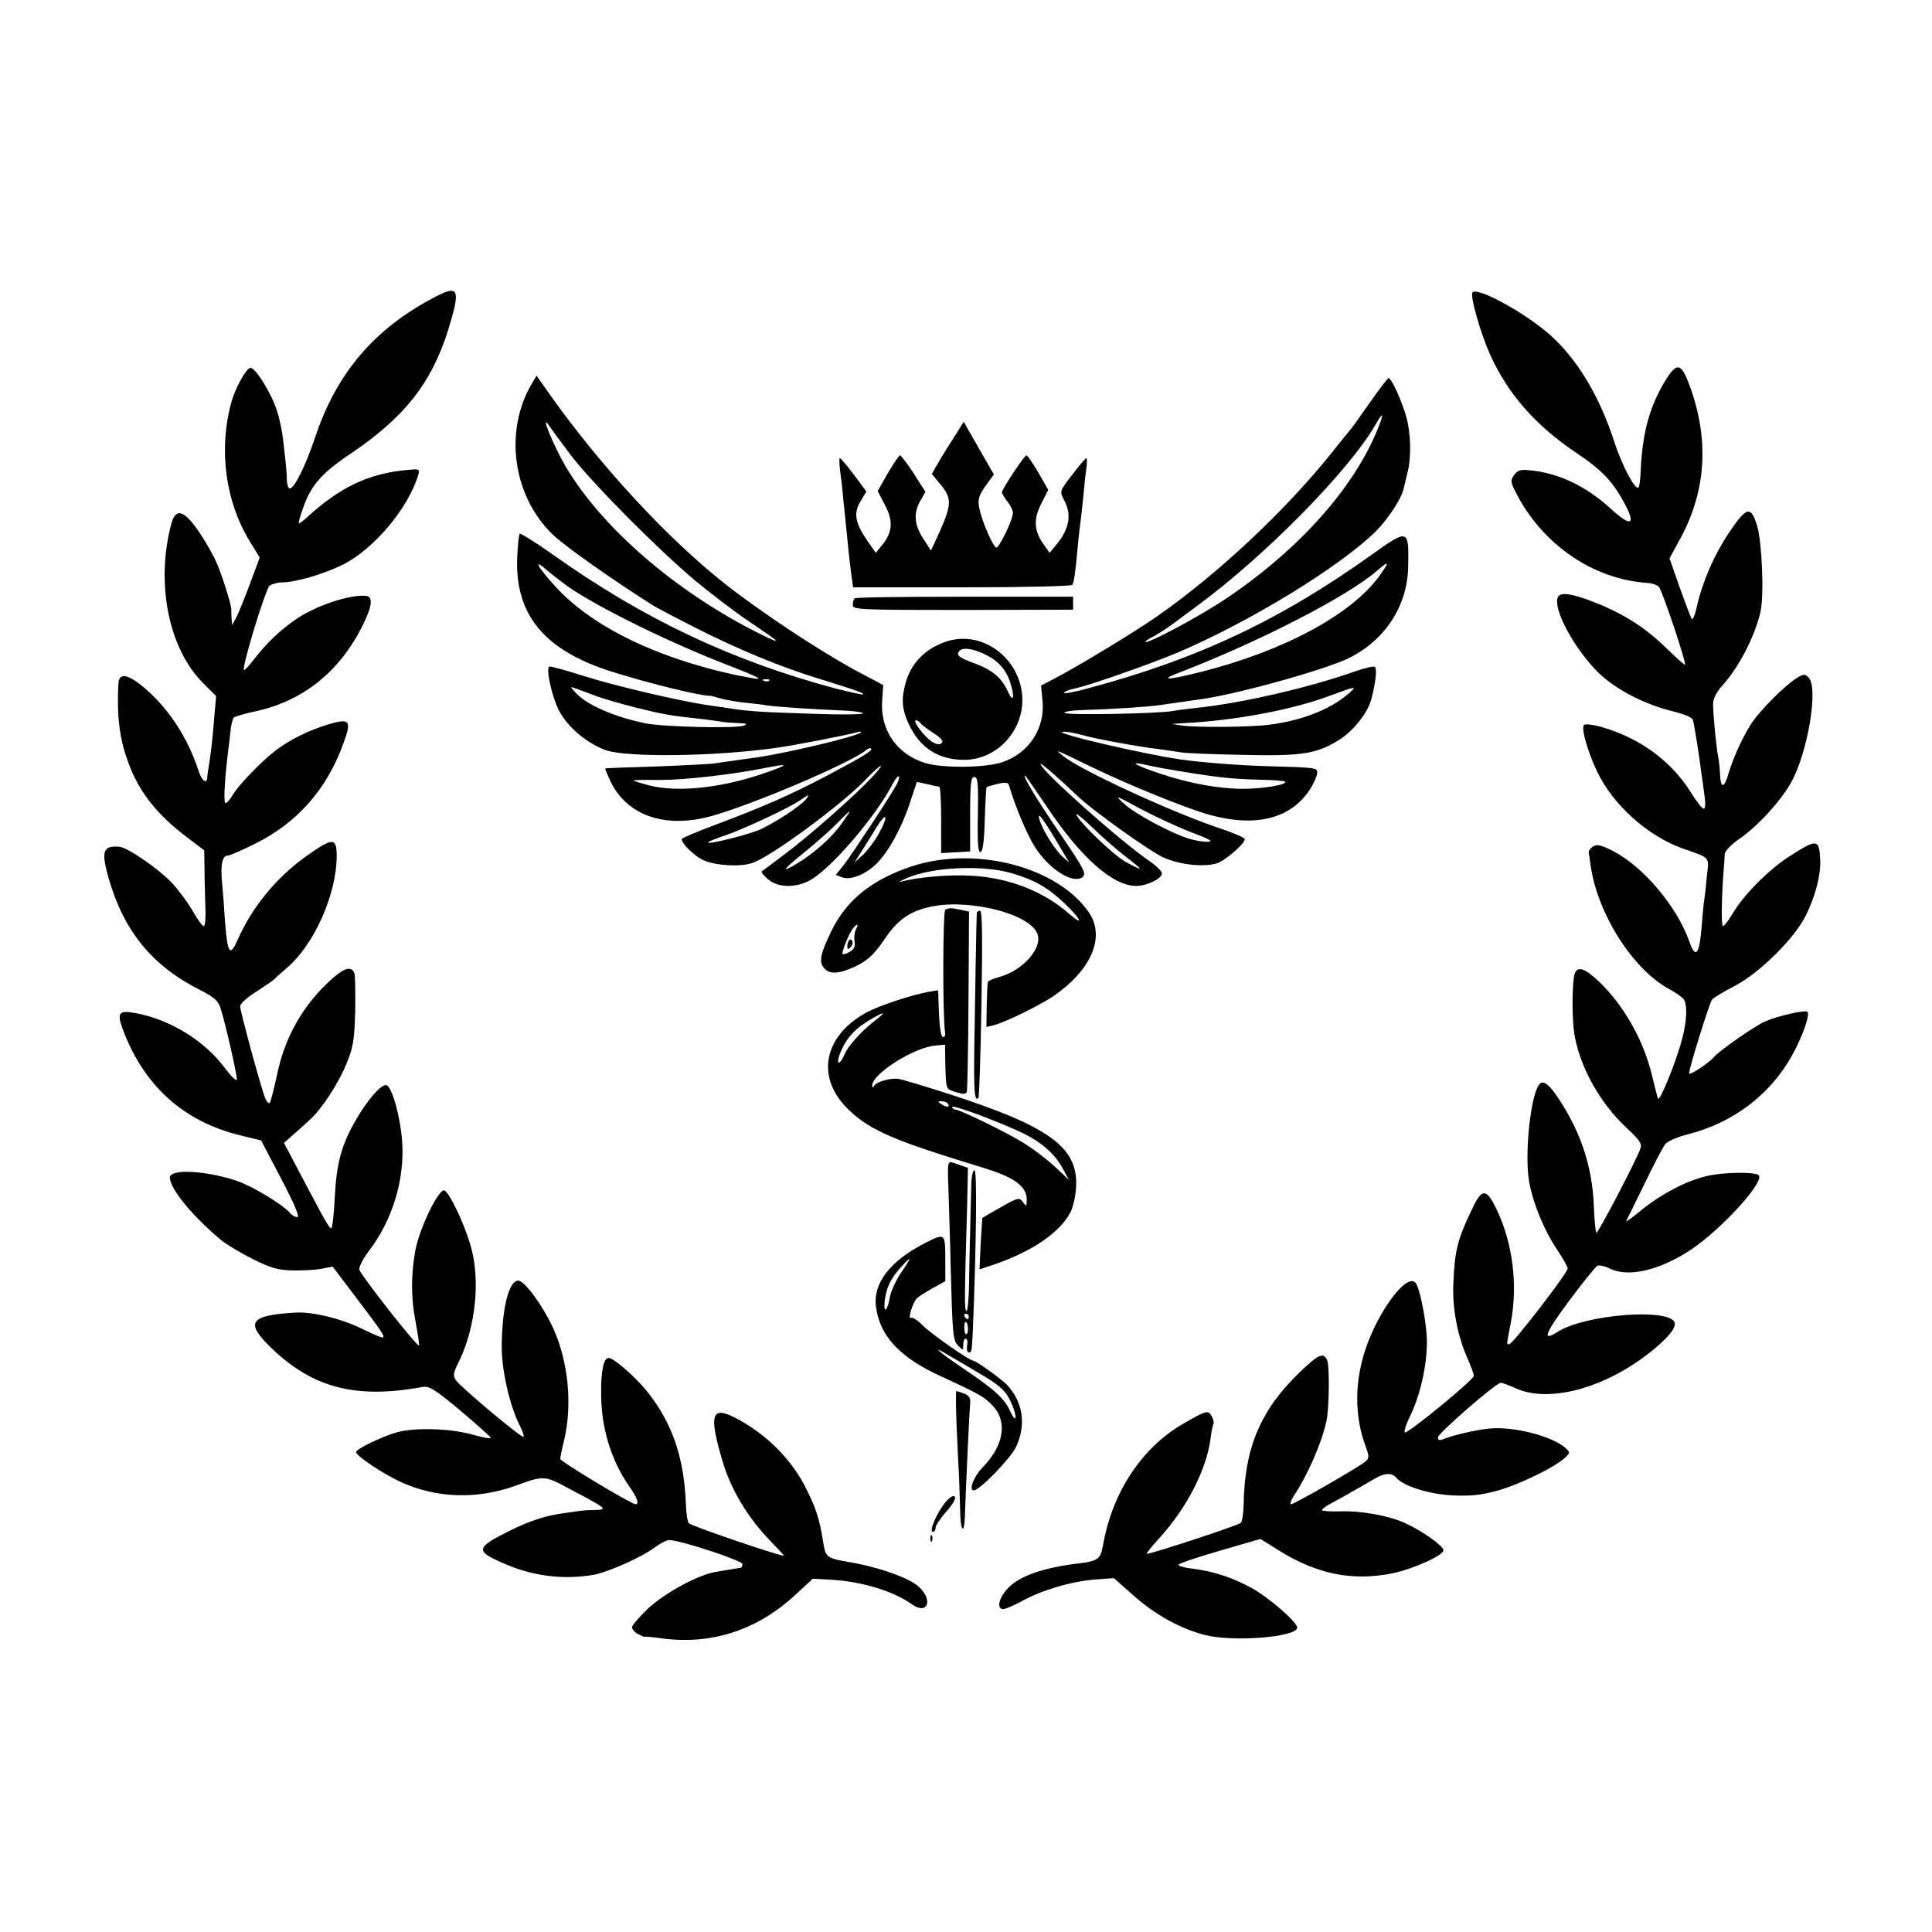<?xml version="1.0" standalone="no"?>
<!DOCTYPE svg PUBLIC "-//W3C//DTD SVG 20010904//EN"
 "http://www.w3.org/TR/2001/REC-SVG-20010904/DTD/svg10.dtd">
<svg version="1.0" xmlns="http://www.w3.org/2000/svg"
 width="700pt" height="700pt" viewBox="0 0 700 700"
 preserveAspectRatio="xMidYMid meet">
<g transform="translate(0,700) scale(0.1,-0.1)"
fill="#000000" stroke="none">
<path d="M1580 5926 c-223 -115 -362 -278 -440 -516 -33 -98 -74 -180 -90
-180 -6 0 -10 15 -11 33 0 17 -2 46 -4 62 -2 17 -6 53 -9 80 -3 28 -12 75 -22
105 -19 63 -81 163 -98 157 -16 -5 -54 -75 -67 -122 -48 -172 -23 -362 67
-508 l35 -57 -36 -97 c-20 -53 -42 -108 -50 -122 l-14 -26 -2 25 c-1 14 -1 28
-1 31 2 14 -37 136 -55 174 -10 22 -31 60 -47 85 -63 100 -98 116 -115 53 -58
-216 -10 -455 116 -579 l46 -46 -7 -81 c-6 -77 -13 -136 -21 -182 -2 -11 -4
-26 -4 -32 -2 -26 -20 -12 -32 25 -36 112 -103 218 -186 291 -66 59 -102 67
-104 24 -6 -112 3 -191 31 -272 38 -113 103 -198 218 -285 l62 -47 1 -67 c0
-37 2 -98 3 -135 2 -37 0 -70 -5 -72 -4 -3 -21 20 -39 51 -17 31 -52 78 -77
105 -48 51 -160 128 -190 131 -60 5 -67 -15 -40 -112 55 -193 158 -320 334
-408 49 -25 63 -38 72 -64 19 -61 62 -250 59 -260 -2 -6 -22 14 -44 43 -72 98
-198 175 -321 198 -62 12 -70 2 -49 -56 77 -208 222 -338 432 -388 l70 -17 73
-139 c49 -94 68 -139 58 -139 -8 0 -21 8 -28 17 -23 27 -127 91 -184 112 -78
29 -195 44 -233 30 -19 -7 -20 -12 -12 -35 19 -49 93 -134 181 -207 19 -16 70
-46 115 -69 67 -33 92 -40 145 -41 35 -1 82 2 104 6 l40 8 85 -112 c94 -124
104 -139 98 -145 -3 -2 -37 12 -77 32 -76 37 -182 63 -245 58 -161 -10 -178
-35 -86 -125 152 -148 309 -189 552 -144 23 4 44 -9 135 -85 59 -50 109 -94
111 -99 2 -5 -28 0 -65 11 -78 22 -206 27 -273 9 -52 -14 -150 -61 -150 -72 0
-14 98 -79 163 -109 128 -58 273 -63 409 -15 115 41 107 41 214 -16 123 -65
128 -69 78 -70 -21 0 -48 -2 -59 -4 -11 -2 -36 -5 -55 -8 -62 -8 -123 -28
-195 -64 -120 -60 -123 -72 -28 -114 107 -49 220 -64 333 -45 54 10 176 64
223 100 19 14 42 26 52 26 39 0 265 -74 265 -87 0 -7 -3 -13 -7 -14 -5 0 -17
-2 -28 -4 -11 -2 -38 -6 -60 -10 -64 -10 -182 -74 -246 -132 -32 -31 -59 -61
-59 -69 0 -7 10 -19 23 -25 12 -7 22 -11 22 -9 0 1 25 -1 55 -5 183 -27 351
27 490 155 l65 60 72 -4 c108 -7 220 -41 286 -88 57 -41 80 13 26 63 -33 31
-144 71 -251 89 -81 14 -86 18 -94 64 -15 96 -27 132 -70 216 -54 101 -145
190 -254 245 -82 41 -91 8 -44 -153 30 -106 94 -212 176 -296 26 -27 48 -50
48 -52 0 -7 -331 105 -344 117 -5 4 -10 37 -11 72 -7 169 -50 294 -144 410
-43 52 -118 117 -136 117 -18 0 -28 -48 -27 -131 1 -124 35 -237 101 -333 30
-43 38 -66 24 -66 -16 0 -273 155 -273 164 0 6 6 37 14 68 30 128 16 280 -38
402 -36 81 -105 176 -128 176 -33 0 -57 -89 -60 -225 -3 -92 28 -230 69 -308
8 -16 12 -31 10 -33 -6 -6 -228 180 -245 205 -11 16 -10 25 6 58 59 115 81
273 55 398 -16 81 -88 238 -106 232 -25 -8 -88 -142 -102 -217 -16 -87 -16
-172 0 -255 9 -48 15 -89 13 -90 -6 -6 -213 257 -216 275 -2 10 14 40 34 67
86 111 131 261 121 397 -6 88 -36 196 -56 204 -17 7 -68 -50 -111 -125 -52
-89 -71 -158 -77 -280 -3 -62 -9 -113 -12 -113 -8 0 -17 15 -100 172 l-72 137
37 33 c21 18 47 42 59 53 42 39 102 131 130 200 25 61 29 85 32 192 1 67 0
129 -3 137 -12 32 -47 16 -113 -51 -87 -89 -143 -196 -168 -321 -11 -50 -22
-94 -26 -98 -3 -4 -11 4 -16 17 -15 36 -91 316 -91 333 0 9 25 32 57 52 31 20
62 41 69 48 6 7 25 23 41 37 101 85 182 267 183 407 0 68 -14 68 -106 3 -110
-77 -200 -186 -253 -306 -28 -64 -37 -51 -46 70 -3 50 -8 114 -11 144 -5 61 2
91 21 91 7 0 54 20 103 45 150 75 257 197 316 361 31 84 24 93 -56 69 -68 -21
-133 -52 -188 -93 -49 -37 -135 -125 -156 -161 -10 -17 -22 -31 -27 -31 -7 0
-4 75 8 175 3 22 7 60 10 84 2 24 8 47 12 51 4 4 40 15 80 23 173 38 305 145
388 313 34 68 37 103 11 105 -60 6 -186 -37 -257 -87 -57 -40 -102 -83 -148
-142 -18 -24 -35 -41 -37 -40 -9 9 78 294 93 306 9 6 30 12 46 12 47 0 147 29
217 63 112 55 238 203 275 325 7 24 6 24 -52 18 -131 -14 -233 -63 -348 -168
-16 -15 -31 -26 -32 -24 -2 1 4 25 14 52 28 83 66 128 170 198 198 133 296
257 357 451 45 146 39 164 -44 121z"/>
<path d="M5335 5940 c-9 -14 30 -149 64 -225 65 -143 164 -256 311 -355 94
-63 132 -103 175 -182 44 -81 25 -89 -49 -21 -90 82 -188 129 -293 139 -34 4
-44 0 -57 -17 -14 -20 -13 -26 6 -63 95 -188 280 -315 476 -328 18 -1 38 -8
43 -15 12 -14 100 -276 94 -281 -2 -2 -33 26 -69 61 -73 71 -150 121 -247 160
-92 37 -137 44 -145 22 -17 -43 59 -183 144 -269 62 -62 169 -118 272 -143 44
-11 72 -23 74 -32 4 -14 22 -123 31 -196 2 -11 6 -44 10 -72 5 -33 4 -53 -2
-53 -6 0 -26 26 -46 58 -70 113 -184 197 -321 237 -35 10 -62 13 -67 8 -11
-11 13 -95 47 -167 57 -121 182 -234 310 -280 105 -37 96 -28 88 -104 -3 -37
-8 -74 -9 -82 -2 -8 -6 -54 -10 -102 -8 -97 -22 -113 -44 -50 -44 126 -165
270 -274 327 -46 24 -61 27 -75 18 -9 -6 -16 -15 -16 -20 1 -4 4 -26 7 -48 25
-177 155 -381 289 -451 22 -12 44 -28 49 -35 13 -21 11 -78 -6 -142 -22 -85
-83 -234 -88 -217 -3 8 -12 45 -21 82 -31 129 -102 255 -193 342 -52 49 -78
57 -88 27 -9 -29 -10 -160 -1 -216 19 -119 93 -253 192 -344 47 -44 54 -55 47
-74 -18 -49 -155 -309 -159 -304 -3 3 -7 45 -9 94 -5 140 -44 263 -123 385
-37 58 -59 75 -73 61 -33 -33 -57 -260 -38 -358 14 -76 54 -173 99 -240 22
-33 40 -65 40 -71 0 -16 -199 -274 -211 -274 -11 0 -12 -9 5 77 26 138 7 290
-52 412 -37 77 -53 76 -89 -1 -52 -108 -62 -149 -67 -263 -5 -92 14 -191 49
-272 14 -31 25 -61 25 -68 0 -14 -233 -205 -249 -205 -6 0 3 29 20 63 36 77
59 180 59 265 0 62 -23 184 -39 211 -32 51 -156 -123 -195 -276 -28 -107 -24
-215 11 -311 14 -37 14 -45 2 -56 -19 -18 -259 -156 -271 -156 -6 0 0 15 11
32 50 76 99 188 117 269 10 44 12 204 2 222 -14 28 -31 20 -99 -45 -142 -137
-200 -274 -203 -480 -1 -31 -5 -61 -11 -66 -9 -9 -323 -112 -340 -112 -4 0 19
28 50 62 96 107 166 243 181 355 3 26 8 51 11 55 2 4 -1 17 -7 27 -12 23 -19
21 -104 -28 -150 -87 -257 -250 -290 -442 -8 -47 -19 -55 -83 -63 -137 -16
-226 -48 -267 -97 -29 -34 -34 -69 -11 -69 8 0 39 13 68 29 70 39 177 71 263
78 l70 5 70 -62 c77 -69 170 -121 260 -144 101 -26 334 -8 334 27 0 20 -106
112 -168 145 -71 38 -134 58 -208 68 -30 3 -54 10 -54 14 0 6 74 30 241 78
l56 16 64 -40 c140 -88 270 -114 416 -84 76 16 183 65 183 83 0 16 -80 72
-140 99 -59 27 -162 45 -233 42 -37 -1 -67 1 -67 5 0 4 15 15 33 24 17 9 52
28 77 43 25 14 60 34 78 45 39 23 65 24 81 5 25 -30 115 -59 201 -64 68 -3
102 0 165 17 80 22 207 84 245 119 19 18 19 19 3 35 -49 44 -190 80 -278 71
-48 -5 -132 -24 -167 -39 -12 -5 -18 -3 -18 7 0 15 211 198 228 198 5 0 30 -9
56 -21 111 -49 294 -6 451 106 79 57 128 108 123 131 -10 56 -324 33 -425 -32
-57 -36 -46 -7 40 110 51 68 98 127 105 130 7 3 26 -1 42 -9 67 -35 182 -9
298 68 111 75 267 246 244 269 -13 13 -130 11 -188 -3 -73 -17 -163 -64 -234
-121 -35 -29 -61 -48 -58 -42 3 5 32 65 66 134 33 69 67 133 75 144 8 11 43
26 85 37 162 41 297 144 375 285 37 66 66 148 56 158 -8 8 -108 -15 -154 -35
-37 -16 -166 -106 -185 -129 -19 -22 -90 -69 -90 -59 0 19 73 253 83 267 5 7
42 29 81 49 92 48 219 174 260 258 35 72 54 148 51 202 -4 74 -11 75 -115 8
-75 -49 -164 -139 -204 -208 -16 -26 -31 -45 -34 -42 -6 5 -4 114 3 200 2 22
4 49 4 60 1 12 21 33 52 55 65 44 148 134 187 202 61 106 102 347 65 383 -13
14 -18 14 -45 -3 -42 -27 -125 -110 -158 -157 -33 -49 -67 -122 -87 -187 -16
-56 -29 -56 -31 -1 -1 21 -4 49 -7 63 -7 35 -19 160 -18 192 0 17 14 43 35 66
60 66 118 181 137 267 13 62 5 248 -12 308 -23 76 -38 73 -103 -24 -53 -79
-95 -175 -116 -267 -6 -29 -15 -49 -18 -45 -4 5 -23 56 -44 114 l-37 106 41
75 c92 172 103 355 33 548 -32 87 -47 90 -91 18 -55 -92 -80 -183 -87 -315 -1
-35 -5 -66 -8 -69 -12 -12 -59 77 -88 165 -53 165 -135 300 -231 386 -93 83
-269 178 -283 155z"/>
<path d="M1927 5610 c-102 -172 -69 -408 76 -547 42 -41 211 -160 362 -256 11
-7 79 -43 150 -79 157 -80 314 -145 455 -188 123 -38 162 -51 157 -56 -2 -2
-46 8 -98 21 -375 100 -697 252 -1022 483 -65 46 -121 81 -124 78 -3 -2 -7
-41 -9 -85 -9 -208 98 -337 341 -414 139 -44 327 -90 360 -88 2 0 19 -5 37
-10 18 -5 58 -12 88 -15 30 -3 66 -7 80 -10 31 -5 171 -14 267 -18 40 -1 76
-6 80 -10 5 -5 -80 -6 -187 -2 -185 6 -235 9 -305 21 -16 2 -48 7 -70 10 -97
14 -330 68 -444 104 -69 22 -128 38 -131 36 -13 -8 10 -109 35 -159 32 -61
101 -119 170 -144 79 -27 393 -23 615 8 71 10 252 45 295 57 11 3 17 3 14 -1
-13 -14 -270 -75 -376 -90 -24 -3 -62 -9 -85 -12 -24 -3 -54 -8 -68 -10 -14
-2 -108 -7 -210 -11 -102 -3 -186 -6 -187 -7 -1 -1 6 -19 16 -41 60 -131 202
-180 375 -130 159 46 497 191 554 237 7 6 15 9 18 6 7 -7 -25 -27 -159 -98
-131 -69 -226 -111 -404 -178 -68 -25 -123 -49 -123 -52 0 -17 43 -59 77 -76
43 -20 133 -26 178 -11 68 22 328 214 415 306 52 54 73 64 25 11 -61 -67 -235
-221 -330 -291 -38 -29 -72 -54 -75 -56 -3 -3 8 -16 23 -29 34 -29 92 -32 145
-7 73 34 244 231 308 356 9 16 18 27 21 24 2 -3 -1 -16 -8 -29 -20 -38 -160
-250 -191 -291 l-30 -37 24 -9 c29 -11 82 10 121 47 43 41 92 128 122 218 l27
81 37 -8 c20 -5 39 -9 44 -9 4 0 7 -54 7 -121 l0 -120 52 3 53 3 0 135 c0 113
3 135 15 135 13 0 15 -22 13 -138 -2 -104 1 -137 10 -134 8 2 13 41 15 118 2
62 5 115 7 117 2 2 20 7 40 12 25 6 37 5 40 -3 24 -81 66 -181 96 -228 52 -80
137 -133 171 -107 15 12 7 28 -78 153 -89 130 -140 215 -130 215 2 0 38 -52
81 -116 121 -181 237 -284 322 -284 38 0 93 27 93 45 0 8 -20 28 -45 45 -107
73 -395 330 -395 352 0 6 65 -50 133 -115 53 -52 269 -206 315 -225 58 -25
139 -34 188 -21 30 8 104 71 104 89 0 4 -37 21 -82 36 -171 56 -511 212 -576
265 -32 26 -36 27 103 -40 134 -65 348 -152 430 -174 165 -45 291 -13 360 91
13 20 26 47 27 59 3 22 1 22 -182 27 -103 3 -244 14 -317 25 -139 21 -444 92
-424 99 7 2 33 -1 59 -8 26 -7 56 -14 67 -16 11 -2 31 -6 45 -9 57 -11 138
-25 185 -30 28 -4 61 -9 75 -11 14 -3 113 -7 220 -9 216 -5 269 3 350 53 53
33 106 99 119 150 16 62 21 111 12 116 -4 3 -35 -4 -67 -15 -172 -61 -419
-118 -589 -135 -27 -3 -61 -7 -75 -10 -56 -10 -387 -16 -393 -7 -3 5 30 10 81
11 86 2 233 12 262 17 14 2 77 11 140 20 130 16 457 107 546 150 132 65 213
189 216 330 3 140 1 140 -131 46 -331 -237 -632 -379 -1029 -485 -51 -14 -90
-21 -87 -16 3 5 20 12 38 15 58 13 270 87 377 132 262 112 587 311 717 440 42
43 90 115 98 150 2 10 9 36 14 58 15 57 13 141 -3 202 -16 58 -54 143 -65 143
-3 0 -33 -39 -66 -86 -33 -47 -64 -91 -70 -98 -5 -6 -36 -43 -67 -83 -170
-212 -411 -439 -634 -595 -81 -57 -293 -185 -376 -228 l-46 -24 5 -53 c11
-100 -48 -191 -144 -224 -59 -21 -216 -23 -279 -4 -103 31 -164 117 -158 223
l4 60 -98 52 c-132 71 -354 218 -482 320 -206 164 -446 424 -626 678 l-50 71
-17 -29z m3066 -161 c-85 -214 -285 -439 -548 -616 -99 -67 -295 -171 -295
-158 0 3 15 12 33 21 17 10 48 29 67 44 19 14 58 43 85 63 247 181 551 490
648 657 28 50 33 45 10 -11z m-2928 -94 c74 -99 316 -343 453 -458 57 -47 144
-114 195 -148 120 -81 127 -88 39 -45 -302 151 -570 382 -702 605 -43 73 -94
196 -62 151 9 -14 44 -61 77 -105z m-3 -483 c108 -74 359 -198 568 -279 126
-49 143 -59 90 -49 -60 11 -73 14 -137 30 -250 65 -449 169 -568 298 -69 75
-87 110 -31 60 19 -16 54 -43 78 -60z m2937 43 c-101 -141 -346 -273 -646
-349 -127 -32 -158 -32 -73 0 285 110 603 274 708 365 46 40 48 36 11 -16z
m-2212 -381 c-3 -3 -12 -4 -19 -1 -8 3 -5 6 6 6 11 1 17 -2 13 -5z m-632 -54
c28 -11 95 -30 150 -44 96 -24 123 -29 245 -42 30 -4 62 -8 70 -10 8 -1 33 -3
55 -4 30 -1 35 -3 20 -9 -27 -11 -289 -5 -355 8 -114 23 -217 68 -256 113 -19
21 -19 21 1 14 11 -4 43 -16 70 -26z m2730 6 c-66 -57 -172 -98 -288 -112 -67
-9 -264 -10 -312 -3 l-40 6 45 3 c183 9 391 48 525 98 100 37 105 38 70 8z
m-670 -270 c187 -32 236 -38 348 -41 48 -1 90 -4 93 -7 10 -11 -80 -26 -151
-26 -90 0 -192 19 -299 54 -90 30 -120 47 -60 34 22 -5 53 -11 69 -14z m-1430
-12 c-164 -59 -329 -77 -436 -49 -28 8 -52 15 -54 17 -2 2 42 3 97 2 89 0 265
20 388 45 76 15 78 11 5 -15z m139 -95 c-15 -25 -129 -99 -181 -119 -60 -22
-191 -53 -176 -41 4 4 33 15 63 25 66 23 223 96 265 124 36 24 38 25 29 11z
m1396 -126 c66 -25 78 -32 54 -33 -17 0 -46 5 -65 11 -66 20 -194 89 -234 125
-39 35 -38 35 60 -18 55 -29 138 -67 185 -85z m-1272 31 c-35 -49 -99 -106
-159 -142 -63 -38 -54 -24 28 42 43 35 96 82 118 105 21 22 41 41 43 41 2 0
-12 -21 -30 -46z m805 -104 l21 -35 -22 19 c-30 26 -79 105 -87 141 -7 29 19
-7 88 -125z m225 -13 c28 -22 52 -41 52 -44 0 -2 -23 8 -51 24 -46 25 -179
154 -179 173 0 4 28 -19 63 -53 34 -33 86 -78 115 -100z m-893 84 c-15 -27
-41 -62 -58 -78 l-31 -28 22 35 c13 19 37 59 55 88 39 64 49 51 12 -17z"/>
<path d="M3458 5418 c-19 -29 -45 -71 -58 -94 l-24 -41 34 -41 c39 -49 38 -71
-7 -172 l-30 -65 -28 44 c-33 49 -36 94 -9 139 l17 30 -42 66 c-24 36 -46 66
-50 66 -4 0 -23 -29 -44 -64 l-37 -65 26 -50 c31 -58 28 -99 -9 -145 l-24 -29
-32 46 c-43 63 -49 98 -23 141 l21 35 -45 61 c-25 33 -48 60 -51 60 -3 0 -2
-21 1 -47 4 -27 9 -70 11 -98 3 -27 7 -71 10 -97 3 -27 7 -72 10 -100 3 -29 8
-69 11 -90 l5 -36 395 0 c217 0 397 4 399 9 6 9 11 39 20 139 3 36 8 76 10 90
2 14 6 54 10 90 3 36 8 82 11 103 3 20 3 37 0 37 -3 0 -26 -27 -51 -60 -46
-59 -46 -60 -30 -91 29 -54 20 -105 -28 -163 l-24 -29 -22 31 c-35 49 -37 91
-8 148 l25 49 -36 63 c-20 34 -39 62 -43 62 -8 0 -89 -123 -89 -134 0 -4 9
-19 20 -33 11 -14 20 -32 20 -41 0 -25 -52 -132 -61 -126 -12 7 -44 79 -57
127 -12 44 -9 59 25 105 l24 33 -38 66 c-21 37 -46 80 -55 96 l-16 29 -34 -54z"/>
<path d="M3096 4832 c-3 -3 -6 -14 -6 -24 0 -17 19 -18 399 -18 l399 1 0 23 0
24 -393 0 c-217 0 -396 -2 -399 -6z"/>
<path d="M3427 4675 c-76 -26 -126 -78 -146 -150 -16 -58 -13 -94 10 -145 40
-88 106 -132 199 -133 141 -2 247 141 205 279 -35 118 -158 187 -268 149z
m138 -44 c48 -22 78 -54 94 -100 19 -57 13 -82 -8 -35 -22 48 -56 77 -119 100
-56 21 -67 29 -58 43 10 16 46 13 91 -8z m-230 -251 c4 -6 25 -22 47 -36 28
-18 37 -29 30 -36 -8 -8 -18 -6 -36 5 -28 19 -72 77 -57 77 5 0 13 -5 16 -10z"/>
<path d="M3303 3861 c-144 -48 -236 -122 -290 -233 -39 -80 -46 -110 -30 -132
17 -24 45 -26 92 -8 59 23 90 49 129 108 45 67 87 99 156 116 133 35 360 -17
397 -91 25 -51 -48 -137 -137 -161 -22 -6 -41 -14 -41 -18 -1 -4 -3 -42 -4
-85 l-1 -78 25 6 c41 10 166 71 218 106 138 95 188 214 129 302 -113 166 -411
244 -643 168z m367 -26 c82 -25 128 -52 187 -108 58 -55 74 -87 18 -39 -92 82
-220 132 -355 139 -82 5 -196 -5 -257 -22 -10 -3 -2 2 17 11 93 43 280 52 390
19z m-569 -203 c-5 -9 -7 -28 -5 -42 4 -18 -1 -29 -16 -38 -12 -7 -24 -11 -27
-9 -5 6 23 75 38 94 16 19 21 16 10 -5z"/>
<path d="M3077 3594 c-4 -4 -7 -14 -7 -23 0 -11 3 -12 11 -4 6 6 10 16 7 23
-2 6 -7 8 -11 4z"/>
<path d="M3425 3704 c-9 -4 -10 -385 -1 -442 2 -14 -1 -21 -8 -19 -7 2 -12 37
-14 86 l-3 83 -37 -6 c-63 -12 -175 -49 -222 -74 -158 -86 -186 -238 -64 -354
78 -74 161 -110 483 -208 116 -35 161 -68 161 -116 0 -26 -1 -27 -14 -9 -13
17 -16 17 -80 -19 -36 -20 -66 -38 -67 -39 0 -1 -3 -43 -6 -94 l-4 -92 57 19
c136 47 237 117 273 189 10 20 19 62 20 94 6 140 -97 215 -454 331 -93 30
-179 56 -190 57 -28 4 -78 -10 -87 -24 -6 -9 -8 -9 -8 0 0 42 152 139 231 145
l33 3 1 -70 c3 -95 1 -90 39 -102 25 -8 36 -8 39 1 2 6 5 155 6 332 l2 321
-32 7 c-34 7 -39 7 -54 0z m-255 -402 c-50 -39 -98 -92 -111 -124 -6 -16 -15
-28 -20 -28 -5 0 -2 17 6 37 24 56 55 89 119 125 44 25 46 21 6 -10z m265
-302 c8 -13 -5 -13 -25 0 -13 8 -13 10 2 10 9 0 20 -4 23 -10z m268 -104 c70
-34 117 -75 146 -127 l24 -44 -50 47 c-28 26 -75 62 -105 81 -58 38 -240 127
-257 127 -6 0 -11 4 -11 9 0 10 161 -50 253 -93z"/>
<path d="M3539 3693 c-1 -18 -7 -341 -9 -496 -2 -155 1 -189 15 -175 3 2 8
156 11 341 4 240 3 337 -5 337 -6 0 -11 -3 -12 -7z"/>
<path d="M3437 2783 c-3 -5 -3 -39 -1 -78 1 -38 6 -180 9 -315 6 -223 8 -247
26 -265 19 -19 19 -19 19 3 0 12 4 22 9 22 5 0 8 -11 5 -25 -2 -14 0 -25 6
-25 11 0 11 1 15 85 13 321 15 575 6 575 -7 0 -12 -25 -12 -62 -1 -35 -3 -108
-4 -163 -2 -55 -3 -142 -4 -192 -1 -51 -5 -93 -9 -93 -8 0 -8 37 2 377 l3 142
-30 10 c-36 13 -35 13 -40 4z m73 -553 c0 -5 -2 -10 -4 -10 -3 0 -8 5 -11 10
-3 6 -1 10 4 10 6 0 11 -4 11 -10z m-3 -40 c1 -11 -1 -22 -5 -24 -4 -2 -8 7
-8 20 -1 13 1 24 5 24 4 0 7 -9 8 -20z"/>
<path d="M3355 2498 c-130 -66 -193 -147 -181 -234 14 -105 87 -183 234 -250
145 -67 161 -76 193 -112 50 -57 34 -143 -42 -220 -31 -32 -50 -82 -31 -82 21
0 132 114 153 157 38 80 26 163 -33 226 -23 23 -112 87 -122 87 -13 0 -145 92
-179 124 -20 21 -41 35 -46 31 -14 -8 6 56 21 71 7 7 33 23 58 37 l45 25 0 71
c0 104 0 104 -70 69z m-90 -109 c-19 -28 -38 -69 -41 -90 -8 -48 -23 -61 -19
-16 5 48 20 81 55 121 45 50 46 45 5 -15z m280 -363 c78 -45 101 -66 121 -113
21 -49 16 -74 -5 -28 -21 48 -57 80 -174 159 -88 59 -118 87 -49 45 20 -12 69
-40 107 -63z"/>
<path d="M3466 1833 c3 -71 7 -155 9 -188 1 -33 3 -88 4 -122 1 -73 15 -85 17
-15 4 111 16 379 19 405 2 22 -3 30 -22 38 -13 5 -26 9 -28 9 -2 0 -2 -57 1
-127z"/>
<path d="M3428 1560 c-31 -35 -64 -110 -48 -110 6 0 10 7 10 15 0 8 16 32 35
54 33 36 45 62 28 60 -5 0 -16 -9 -25 -19z"/>
<path d="M3371 1424 c0 -11 3 -14 6 -6 3 7 2 16 -1 19 -3 4 -6 -2 -5 -13z"/>
</g>
</svg>
